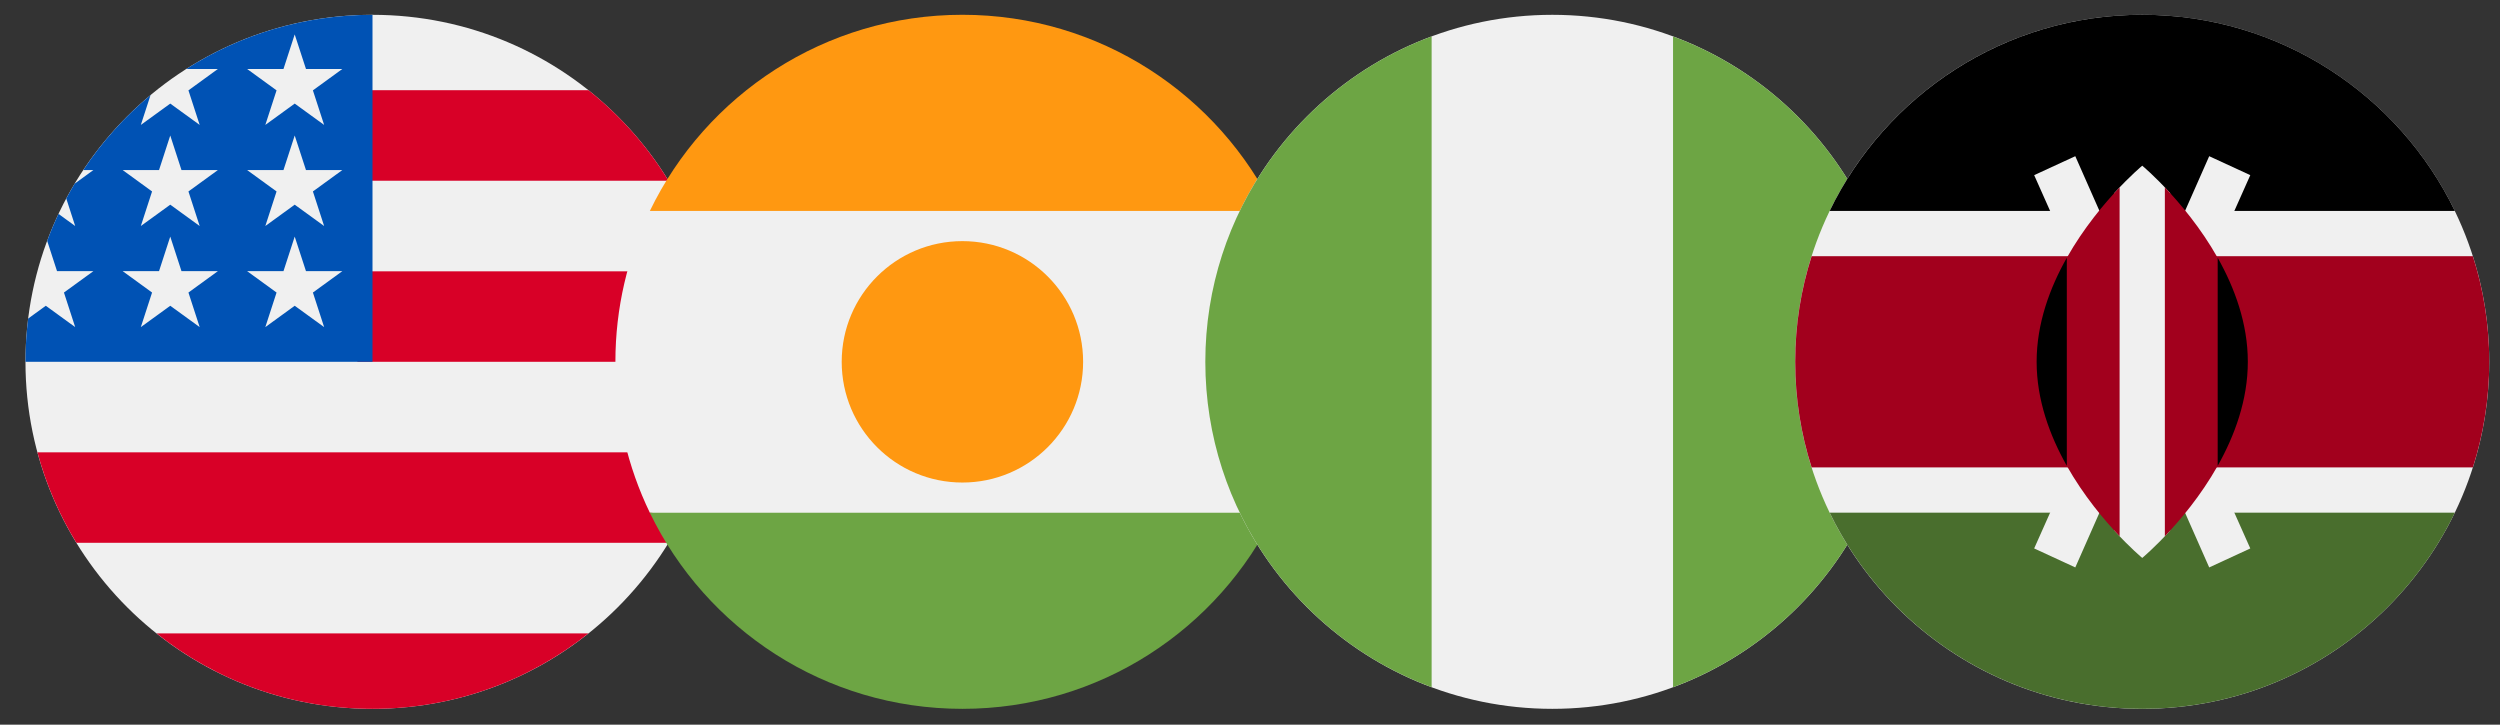 <svg width="69" height="20" viewBox="0 0 69 20" fill="none" xmlns="http://www.w3.org/2000/svg">
<rect x="0" y="0" width="69" height="20" fill="#333333" stroke="none"/>
<g clip-path="url(#clip0_34_191)">
<path d="M10.281 19.564C15.57 19.564 19.858 15.276 19.858 9.986C19.858 4.697 15.57 0.409 10.281 0.409C4.991 0.409 0.703 4.697 0.703 9.986C0.703 15.276 4.991 19.564 10.281 19.564Z" fill="#F0F0F0"/>
<path d="M9.864 9.986H19.858C19.858 9.122 19.743 8.284 19.528 7.488H9.864V9.986Z" fill="#D80027"/>
<path d="M9.864 4.989H18.452C17.866 4.032 17.116 3.186 16.242 2.49H9.864V4.989Z" fill="#D80027"/>
<path d="M10.281 19.564C12.535 19.564 14.607 18.784 16.242 17.481H4.319C5.955 18.784 8.027 19.564 10.281 19.564Z" fill="#D80027"/>
<path d="M2.109 14.982H18.452C18.923 14.214 19.288 13.375 19.528 12.484H1.033C1.273 13.375 1.638 14.214 2.109 14.982Z" fill="#D80027"/>
<path d="M5.14 1.904H6.013L5.201 2.494L5.511 3.448L4.699 2.859L3.887 3.448L4.155 2.624C3.44 3.219 2.814 3.917 2.298 4.694H2.577L2.06 5.07C1.98 5.204 1.903 5.34 1.829 5.479L2.075 6.238L1.615 5.904C1.501 6.146 1.396 6.394 1.302 6.647L1.574 7.484H2.577L1.765 8.074L2.075 9.028L1.264 8.439L0.777 8.792C0.729 9.183 0.703 9.582 0.703 9.986H10.281C10.281 4.697 10.281 4.073 10.281 0.409C8.389 0.409 6.625 0.958 5.14 1.904ZM5.511 9.028L4.699 8.439L3.887 9.028L4.197 8.074L3.386 7.484H4.389L4.699 6.53L5.009 7.484H6.013L5.201 8.074L5.511 9.028ZM5.201 5.284L5.511 6.238L4.699 5.649L3.887 6.238L4.197 5.284L3.386 4.694H4.389L4.699 3.74L5.009 4.694H6.013L5.201 5.284ZM8.946 9.028L8.134 8.439L7.323 9.028L7.633 8.074L6.821 7.484H7.824L8.134 6.53L8.445 7.484H9.448L8.636 8.074L8.946 9.028ZM8.636 5.284L8.946 6.238L8.134 5.649L7.323 6.238L7.633 5.284L6.821 4.694H7.824L8.134 3.74L8.445 4.694H9.448L8.636 5.284ZM8.636 2.494L8.946 3.448L8.134 2.859L7.323 3.448L7.633 2.494L6.821 1.904H7.824L8.134 0.95L8.445 1.904H9.448L8.636 2.494Z" fill="#0052B4"/>
</g>
<g clip-path="url(#clip1_34_191)">
<path d="M17.935 5.822C17.327 7.081 16.985 8.493 16.985 9.986C16.985 11.478 17.327 12.891 17.935 14.15L26.563 14.983L35.19 14.15C35.798 12.891 36.14 11.478 36.14 9.986C36.14 8.493 35.798 7.081 35.19 5.822L26.563 4.989L17.935 5.822Z" fill="#F0F0F0"/>
<path d="M17.935 14.151C19.484 17.355 22.765 19.564 26.562 19.564C30.359 19.564 33.64 17.355 35.189 14.151H17.935Z" fill="#6DA544"/>
<path d="M17.936 5.822H35.189C33.64 2.618 30.359 0.408 26.562 0.408C22.765 0.408 19.485 2.618 17.936 5.822Z" fill="#FF9811"/>
<path d="M26.562 13.318C28.402 13.318 29.894 11.826 29.894 9.986C29.894 8.146 28.402 6.655 26.562 6.655C24.723 6.655 23.231 8.146 23.231 9.986C23.231 11.826 24.723 13.318 26.562 13.318Z" fill="#FF9811"/>
</g>
<g clip-path="url(#clip2_34_191)">
<path d="M42.844 19.564C48.134 19.564 52.422 15.276 52.422 9.986C52.422 4.697 48.134 0.409 42.844 0.409C37.555 0.409 33.267 4.697 33.267 9.986C33.267 15.276 37.555 19.564 42.844 19.564Z" fill="#F0F0F0"/>
<path d="M33.267 9.986C33.267 14.104 35.866 17.615 39.513 18.968V1.004C35.866 2.358 33.267 5.868 33.267 9.986Z" fill="#6DA544"/>
<path d="M52.422 9.986C52.422 5.868 49.823 2.358 46.176 1.005V18.968C49.823 17.615 52.422 14.104 52.422 9.986Z" fill="#6DA544"/>
</g>
<g clip-path="url(#clip3_34_191)">
<path d="M59.126 19.564C64.415 19.564 68.703 15.276 68.703 9.986C68.703 4.697 64.415 0.409 59.126 0.409C53.836 0.409 49.548 4.697 49.548 9.986C49.548 15.276 53.836 19.564 59.126 19.564Z" fill="#F0F0F0"/>
<path d="M59.127 0.408C55.33 0.408 52.049 2.618 50.499 5.822H67.754C66.205 2.618 62.924 0.408 59.127 0.408Z" fill="black"/>
<path d="M59.127 19.564C55.33 19.564 52.049 17.354 50.499 14.15H67.754C66.205 17.354 62.924 19.564 59.127 19.564Z" fill="#496E2D"/>
<path d="M68.251 7.071H50.001C49.707 7.99 49.548 8.969 49.548 9.985C49.548 11.002 49.707 11.981 50.001 12.9H68.251C68.544 11.981 68.703 11.002 68.703 9.985C68.703 8.969 68.544 7.99 68.251 7.071Z" fill="#A2001D"/>
<path d="M62.108 4.834L60.974 4.311L59.126 8.495L57.278 4.311L56.143 4.834L58.438 9.986L56.143 15.137L57.278 15.661L59.126 11.476L60.974 15.661L62.108 15.137L59.813 9.986L62.108 4.834Z" fill="#F0F0F0"/>
<path d="M59.896 5.328C59.457 4.848 59.126 4.573 59.126 4.573C59.126 4.573 58.794 4.848 58.355 5.328V14.644C58.794 15.124 59.126 15.399 59.126 15.399C59.126 15.399 59.457 15.124 59.896 14.644V5.328Z" fill="#F0F0F0"/>
<path d="M57.044 7.115V12.858C57.508 13.68 58.076 14.354 58.501 14.8V5.172C58.076 5.619 57.508 6.293 57.044 7.115Z" fill="#A2001D"/>
<path d="M61.207 7.115C60.743 6.293 60.175 5.619 59.75 5.172V14.801C60.175 14.354 60.743 13.68 61.207 12.858V7.115Z" fill="#A2001D"/>
<path d="M61.208 7.114V12.857C61.677 12.024 62.04 11.04 62.04 9.985C62.04 8.93 61.677 7.946 61.208 7.114Z" fill="black"/>
<path d="M57.044 7.114V12.857C56.574 12.024 56.211 11.04 56.211 9.985C56.211 8.93 56.574 7.946 57.044 7.114Z" fill="black"/>
</g>
<defs>
<clipPath id="clip0_34_191">
<rect width="19.155" height="19.155" fill="white" transform="translate(0.703 0.409)"/>
</clipPath>
<clipPath id="clip1_34_191">
<rect width="19.155" height="19.155" fill="white" transform="translate(16.985 0.409)"/>
</clipPath>
<clipPath id="clip2_34_191">
<rect width="19.155" height="19.155" fill="white" transform="translate(33.267 0.409)"/>
</clipPath>
<clipPath id="clip3_34_191">
<rect width="19.155" height="19.155" fill="white" transform="translate(49.548 0.409)"/>
</clipPath>
</defs>
</svg>
